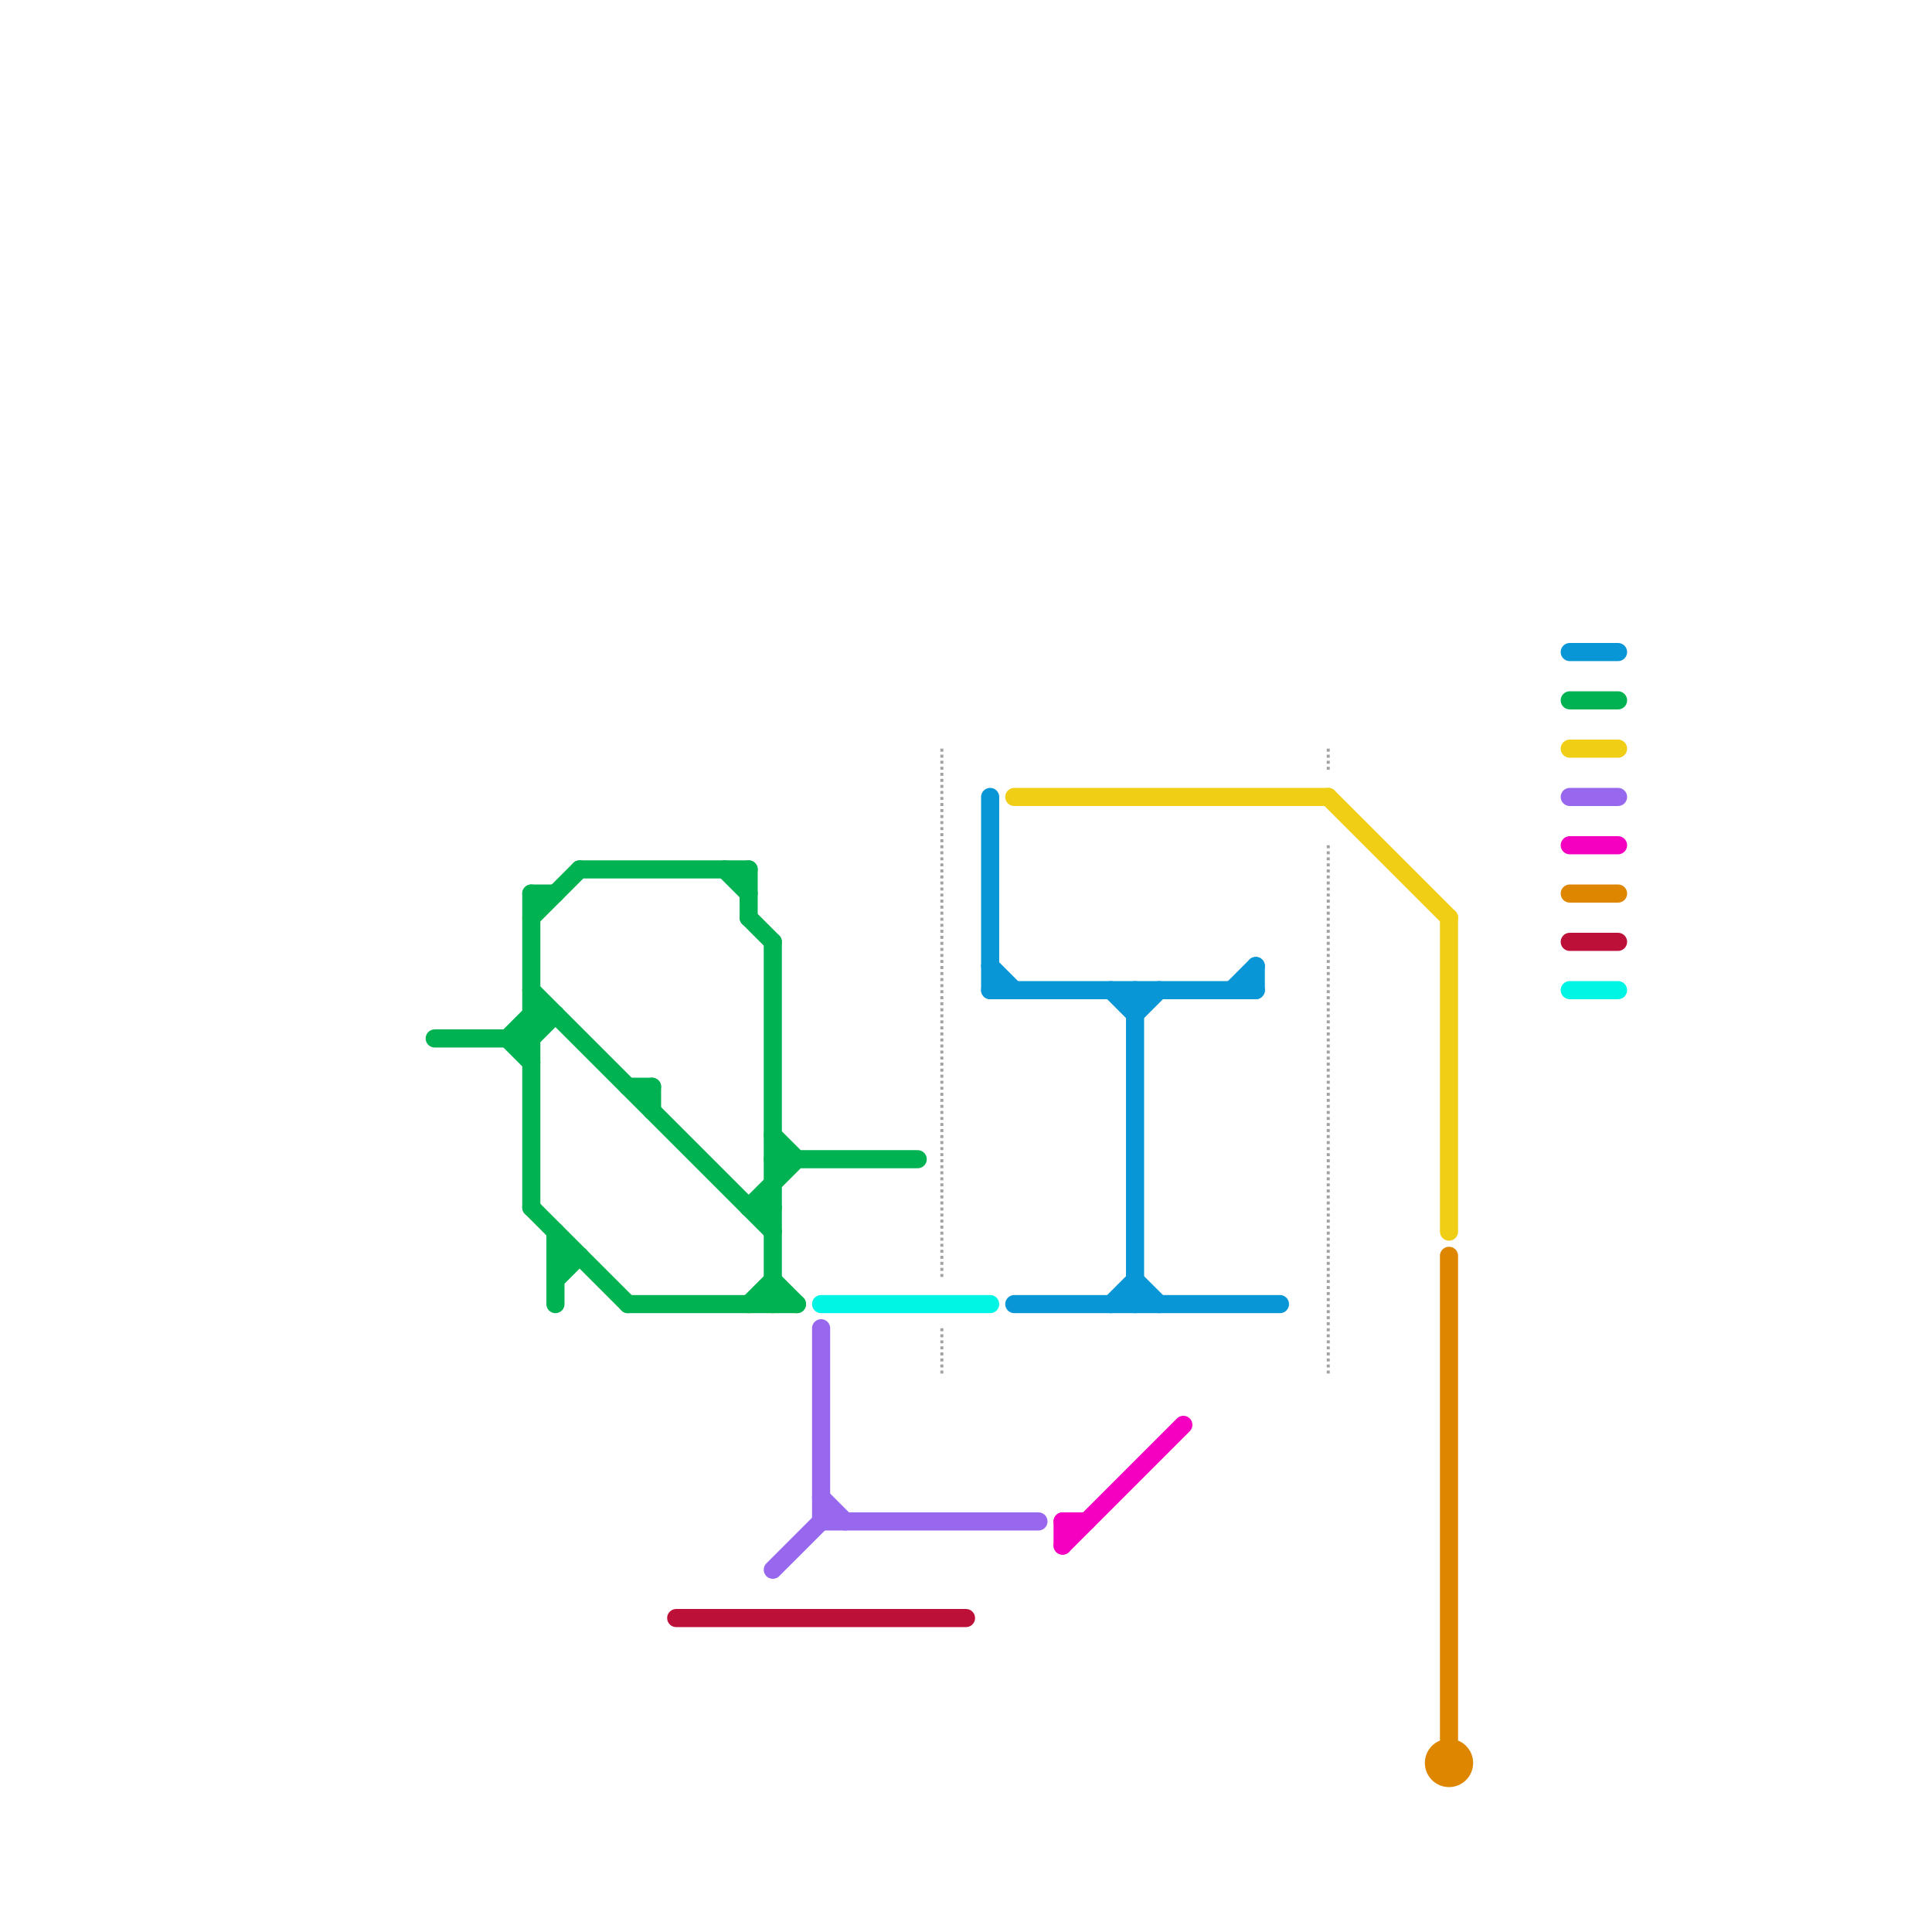 
<svg version="1.1" xmlns="http://www.w3.org/2000/svg" viewBox="0 0 80 80">
<style>text { font: 1px Helvetica; font-weight: 600; white-space: pre; dominant-baseline: central; } line { stroke-width: 0.75; fill: none; stroke-linecap: round; stroke-linejoin: round; } .c0 { stroke: #df8600 } .c1 { stroke: #f0ce15 } .c2 { stroke: #0896d7 } .c3 { stroke: #00b251 } .c4 { stroke: #9768ee } .c5 { stroke: #f500c0 } .c6 { stroke: #a2a2a2 } .c7 { stroke: #bd1038 } .c8 { stroke: #00f5e4 } .lds5 { stroke-dasharray: 0.125 0.125; }.w5 { stroke-width: .125; }.w2 { stroke-width: .75; }.w1 { stroke-width: 1; }.l8 { stroke-linecap: butt; }</style><defs><g id="wm-xf"><circle r="1.2" fill="#000"/><circle r="0.9" fill="#fff"/><circle r="0.6" fill="#000"/><circle r="0.3" fill="#fff"/></g><g id="wm"><circle r="0.6" fill="#000"/><circle r="0.3" fill="#fff"/></g><g id="clg-df8600"><circle r="0.6" fill="#df8600"/><circle r="0.3" fill="#fff"/></g></defs><line class="c0 " x1="60" y1="52" x2="60" y2="72"/><line class="c0 " x1="65" y1="37" x2="67" y2="37"/><circle cx="60" cy="73" r="1" fill="#df8600" /><line class="c1 " x1="55" y1="33" x2="60" y2="38"/><line class="c1 " x1="60" y1="38" x2="60" y2="51"/><line class="c1 " x1="65" y1="31" x2="67" y2="31"/><line class="c1 " x1="42" y1="33" x2="55" y2="33"/><line class="c2 " x1="46" y1="54" x2="47" y2="53"/><line class="c2 " x1="41" y1="41" x2="52" y2="41"/><line class="c2 " x1="47" y1="53" x2="48" y2="54"/><line class="c2 " x1="46" y1="41" x2="47" y2="42"/><line class="c2 " x1="47" y1="41" x2="47" y2="54"/><line class="c2 " x1="41" y1="40" x2="42" y2="41"/><line class="c2 " x1="41" y1="33" x2="41" y2="41"/><line class="c2 " x1="47" y1="42" x2="48" y2="41"/><line class="c2 " x1="42" y1="54" x2="53" y2="54"/><line class="c2 " x1="65" y1="27" x2="67" y2="27"/><line class="c2 " x1="52" y1="40" x2="52" y2="41"/><line class="c2 " x1="51" y1="41" x2="52" y2="40"/><line class="c3 " x1="21" y1="43" x2="22" y2="44"/><line class="c3 " x1="31" y1="50" x2="32" y2="50"/><line class="c3 " x1="26" y1="45" x2="27" y2="45"/><line class="c3 " x1="22" y1="38" x2="24" y2="36"/><line class="c3 " x1="31" y1="50" x2="33" y2="48"/><line class="c3 " x1="30" y1="36" x2="31" y2="37"/><line class="c3 " x1="65" y1="29" x2="67" y2="29"/><line class="c3 " x1="22" y1="41" x2="32" y2="51"/><line class="c3 " x1="32" y1="47" x2="33" y2="48"/><line class="c3 " x1="22" y1="42" x2="23" y2="42"/><line class="c3 " x1="32" y1="39" x2="32" y2="54"/><line class="c3 " x1="32" y1="53" x2="33" y2="54"/><line class="c3 " x1="22" y1="50" x2="26" y2="54"/><line class="c3 " x1="27" y1="45" x2="27" y2="46"/><line class="c3 " x1="23" y1="51" x2="23" y2="54"/><line class="c3 " x1="22" y1="43" x2="23" y2="42"/><line class="c3 " x1="23" y1="53" x2="24" y2="52"/><line class="c3 " x1="22" y1="37" x2="23" y2="37"/><line class="c3 " x1="26" y1="54" x2="33" y2="54"/><line class="c3 " x1="31" y1="38" x2="32" y2="39"/><line class="c3 " x1="31" y1="36" x2="31" y2="38"/><line class="c3 " x1="21" y1="43" x2="22" y2="42"/><line class="c3 " x1="32" y1="48" x2="38" y2="48"/><line class="c3 " x1="24" y1="36" x2="31" y2="36"/><line class="c3 " x1="22" y1="37" x2="22" y2="50"/><line class="c3 " x1="31" y1="54" x2="32" y2="53"/><line class="c3 " x1="23" y1="52" x2="24" y2="52"/><line class="c3 " x1="18" y1="43" x2="22" y2="43"/><line class="c4 " x1="65" y1="33" x2="67" y2="33"/><line class="c4 " x1="34" y1="62" x2="35" y2="63"/><line class="c4 " x1="34" y1="55" x2="34" y2="63"/><line class="c4 " x1="34" y1="63" x2="43" y2="63"/><line class="c4 " x1="32" y1="65" x2="34" y2="63"/><line class="c5 " x1="44" y1="63" x2="45" y2="63"/><line class="c5 " x1="44" y1="64" x2="49" y2="59"/><line class="c5 " x1="65" y1="35" x2="67" y2="35"/><line class="c5 " x1="44" y1="63" x2="44" y2="64"/><line class="c6 w5 l8 lds5" x1="39" y1="31" x2="39" y2="53"/><line class="c6 w5 l8 lds5" x1="55" y1="35" x2="55" y2="57"/><line class="c6 w5 l8 lds5" x1="55" y1="31" x2="55" y2="32"/><line class="c6 w5 l8 lds5" x1="39" y1="55" x2="39" y2="57"/><line class="c7 " x1="65" y1="39" x2="67" y2="39"/><line class="c7 " x1="28" y1="67" x2="40" y2="67"/><line class="c8 " x1="34" y1="54" x2="41" y2="54"/><line class="c8 " x1="65" y1="41" x2="67" y2="41"/>
</svg>
